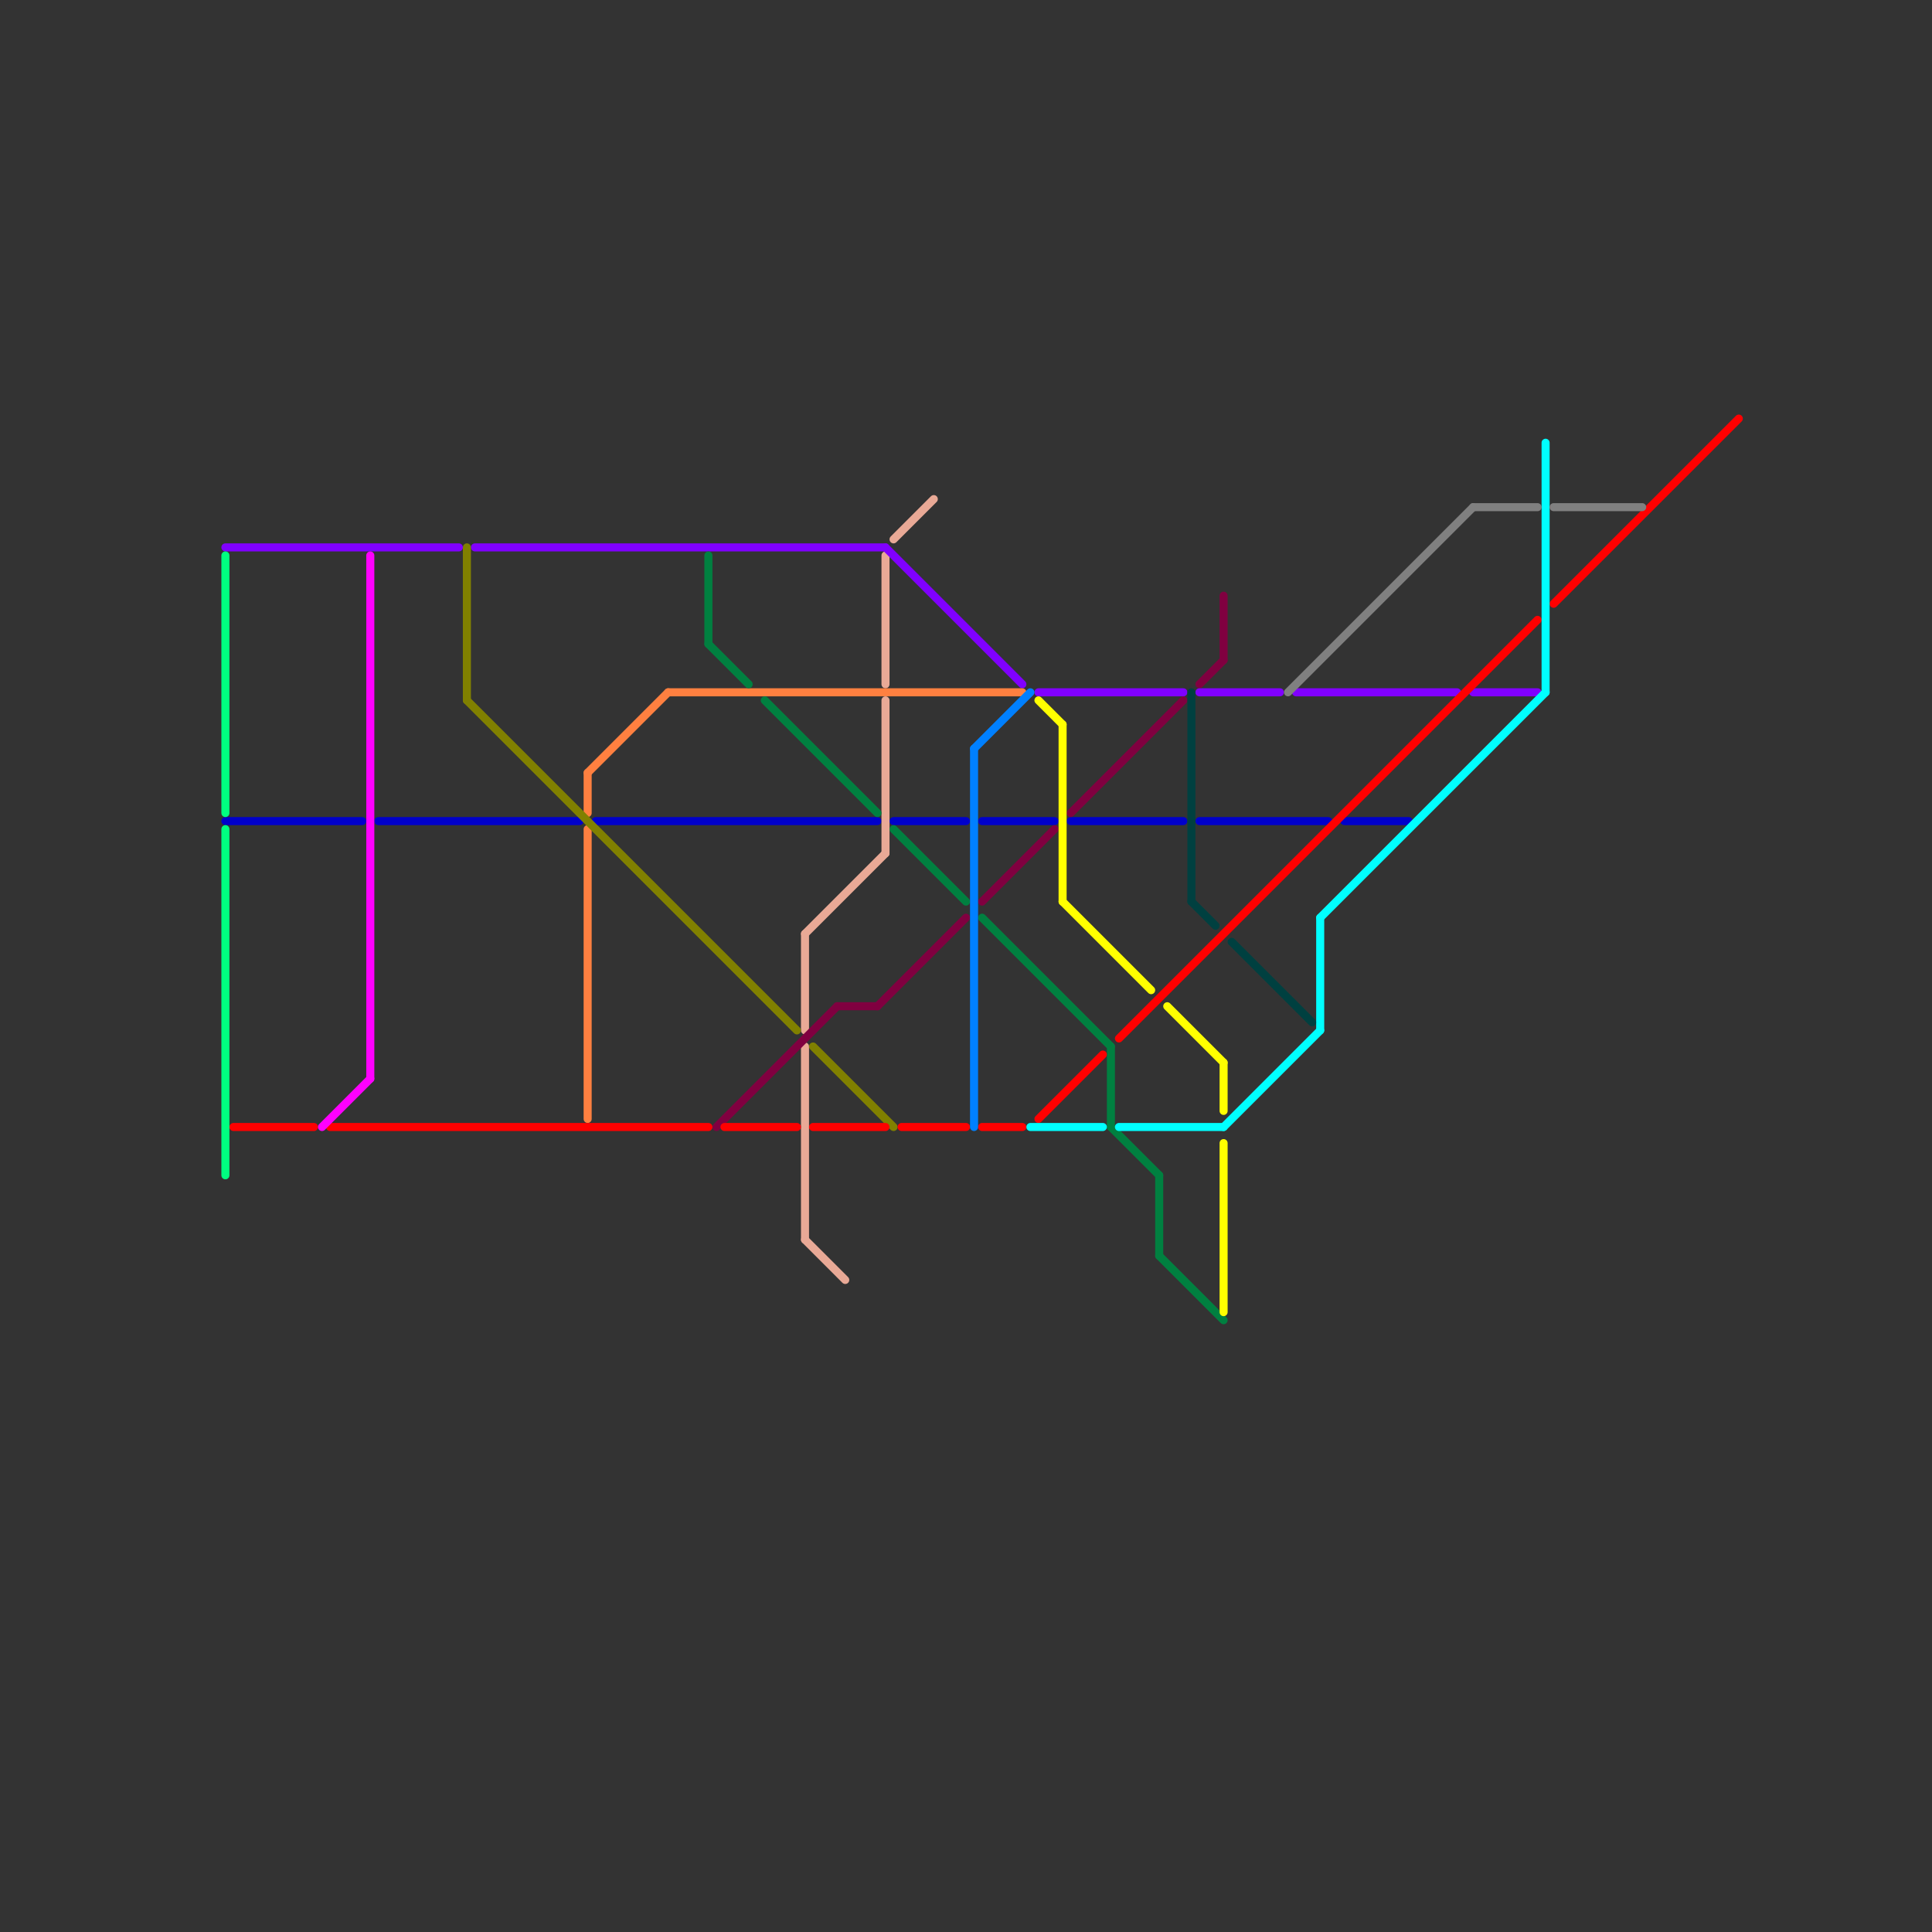 
<svg version="1.1" xmlns="http://www.w3.org/2000/svg" viewBox="0 0 240 240">
<rect x="0" y="0" width="240" height="240" fill="#333333" stroke="none"/>
<style>text { font: 1px Helvetica; font-weight: 600; white-space: pre; dominant-baseline: central; } line { stroke-width: 1; fill: none; stroke-linecap: round; stroke-linejoin: round; } .c0 { stroke: #0000ca } .c1 { stroke: #e9a996 } .c2 { stroke: #800040 } .c3 { stroke: #8000ff } .c4 { stroke: #ff8040 } .c5 { stroke: #008040 } .c6 { stroke: #808000 } .c7 { stroke: #ff0000 } .c8 { stroke: #0080ff } .c9 { stroke: #00ffff } .c10 { stroke: #ffff00 } .c11 { stroke: #004040 } .c12 { stroke: #808080 } .c13 { stroke: #00ff80 } .c14 { stroke: #ff00ff }</style><defs><g id="wm-xf"><circle r="1.2" fill="#000"/><circle r="0.9" fill="#fff"/><circle r="0.6" fill="#000"/><circle r="0.3" fill="#fff"/></g><g id="wm"><circle r="0.6" fill="#000"/><circle r="0.3" fill="#fff"/></g></defs><line class="c0" x1="47" y1="102" x2="72" y2="102"/><line class="c0" x1="133" y1="102" x2="147" y2="102"/><line class="c0" x1="167" y1="102" x2="175" y2="102"/><line class="c0" x1="74" y1="102" x2="109" y2="102"/><line class="c0" x1="149" y1="102" x2="165" y2="102"/><line class="c0" x1="122" y1="102" x2="131" y2="102"/><line class="c0" x1="111" y1="102" x2="120" y2="102"/><line class="c0" x1="28" y1="102" x2="45" y2="102"/><line class="c1" x1="100" y1="116" x2="100" y2="128"/><line class="c1" x1="110" y1="87" x2="110" y2="106"/><line class="c1" x1="100" y1="130" x2="100" y2="154"/><line class="c1" x1="110" y1="69" x2="110" y2="85"/><line class="c1" x1="100" y1="154" x2="105" y2="159"/><line class="c1" x1="111" y1="67" x2="116" y2="62"/><line class="c1" x1="100" y1="116" x2="110" y2="106"/><line class="c2" x1="152" y1="74" x2="152" y2="82"/><line class="c2" x1="149" y1="85" x2="152" y2="82"/><line class="c2" x1="109" y1="125" x2="120" y2="114"/><line class="c2" x1="122" y1="112" x2="131" y2="103"/><line class="c2" x1="133" y1="101" x2="147" y2="87"/><line class="c2" x1="89" y1="140" x2="104" y2="125"/><line class="c2" x1="104" y1="125" x2="109" y2="125"/><line class="c3" x1="149" y1="86" x2="159" y2="86"/><line class="c3" x1="129" y1="86" x2="147" y2="86"/><line class="c3" x1="59" y1="68" x2="110" y2="68"/><line class="c3" x1="161" y1="86" x2="181" y2="86"/><line class="c3" x1="28" y1="68" x2="57" y2="68"/><line class="c3" x1="110" y1="68" x2="127" y2="85"/><line class="c3" x1="183" y1="86" x2="191" y2="86"/><line class="c4" x1="83" y1="86" x2="127" y2="86"/><line class="c4" x1="73" y1="96" x2="73" y2="101"/><line class="c4" x1="73" y1="96" x2="83" y2="86"/><line class="c4" x1="73" y1="103" x2="73" y2="139"/><line class="c5" x1="138" y1="140" x2="144" y2="146"/><line class="c5" x1="138" y1="130" x2="138" y2="140"/><line class="c5" x1="111" y1="103" x2="120" y2="112"/><line class="c5" x1="95" y1="87" x2="109" y2="101"/><line class="c5" x1="122" y1="114" x2="138" y2="130"/><line class="c5" x1="144" y1="156" x2="152" y2="164"/><line class="c5" x1="88" y1="80" x2="93" y2="85"/><line class="c5" x1="88" y1="69" x2="88" y2="80"/><line class="c5" x1="144" y1="146" x2="144" y2="156"/><line class="c6" x1="58" y1="87" x2="99" y2="128"/><line class="c6" x1="58" y1="68" x2="58" y2="87"/><line class="c6" x1="101" y1="130" x2="111" y2="140"/><line class="c7" x1="41" y1="140" x2="88" y2="140"/><line class="c7" x1="139" y1="129" x2="191" y2="77"/><line class="c7" x1="129" y1="139" x2="137" y2="131"/><line class="c7" x1="101" y1="140" x2="110" y2="140"/><line class="c7" x1="193" y1="75" x2="216" y2="52"/><line class="c7" x1="122" y1="140" x2="127" y2="140"/><line class="c7" x1="90" y1="140" x2="99" y2="140"/><line class="c7" x1="29" y1="140" x2="39" y2="140"/><line class="c7" x1="112" y1="140" x2="120" y2="140"/><line class="c8" x1="121" y1="93" x2="128" y2="86"/><line class="c8" x1="121" y1="93" x2="121" y2="140"/><line class="c9" x1="152" y1="140" x2="164" y2="128"/><line class="c9" x1="139" y1="140" x2="152" y2="140"/><line class="c9" x1="164" y1="114" x2="192" y2="86"/><line class="c9" x1="128" y1="140" x2="137" y2="140"/><line class="c9" x1="164" y1="114" x2="164" y2="128"/><line class="c9" x1="192" y1="55" x2="192" y2="86"/><line class="c10" x1="152" y1="142" x2="152" y2="163"/><line class="c10" x1="129" y1="87" x2="132" y2="90"/><line class="c10" x1="152" y1="132" x2="152" y2="138"/><line class="c10" x1="145" y1="125" x2="152" y2="132"/><line class="c10" x1="132" y1="90" x2="132" y2="112"/><line class="c10" x1="132" y1="112" x2="143" y2="123"/><line class="c11" x1="148" y1="112" x2="151" y2="115"/><line class="c11" x1="148" y1="86" x2="148" y2="112"/><line class="c11" x1="153" y1="117" x2="163" y2="127"/><line class="c12" x1="183" y1="63" x2="191" y2="63"/><line class="c12" x1="193" y1="63" x2="204" y2="63"/><line class="c12" x1="160" y1="86" x2="183" y2="63"/><line class="c13" x1="28" y1="103" x2="28" y2="146"/><line class="c13" x1="28" y1="69" x2="28" y2="101"/><line class="c14" x1="46" y1="69" x2="46" y2="134"/><line class="c14" x1="40" y1="140" x2="46" y2="134"/>
</svg>
